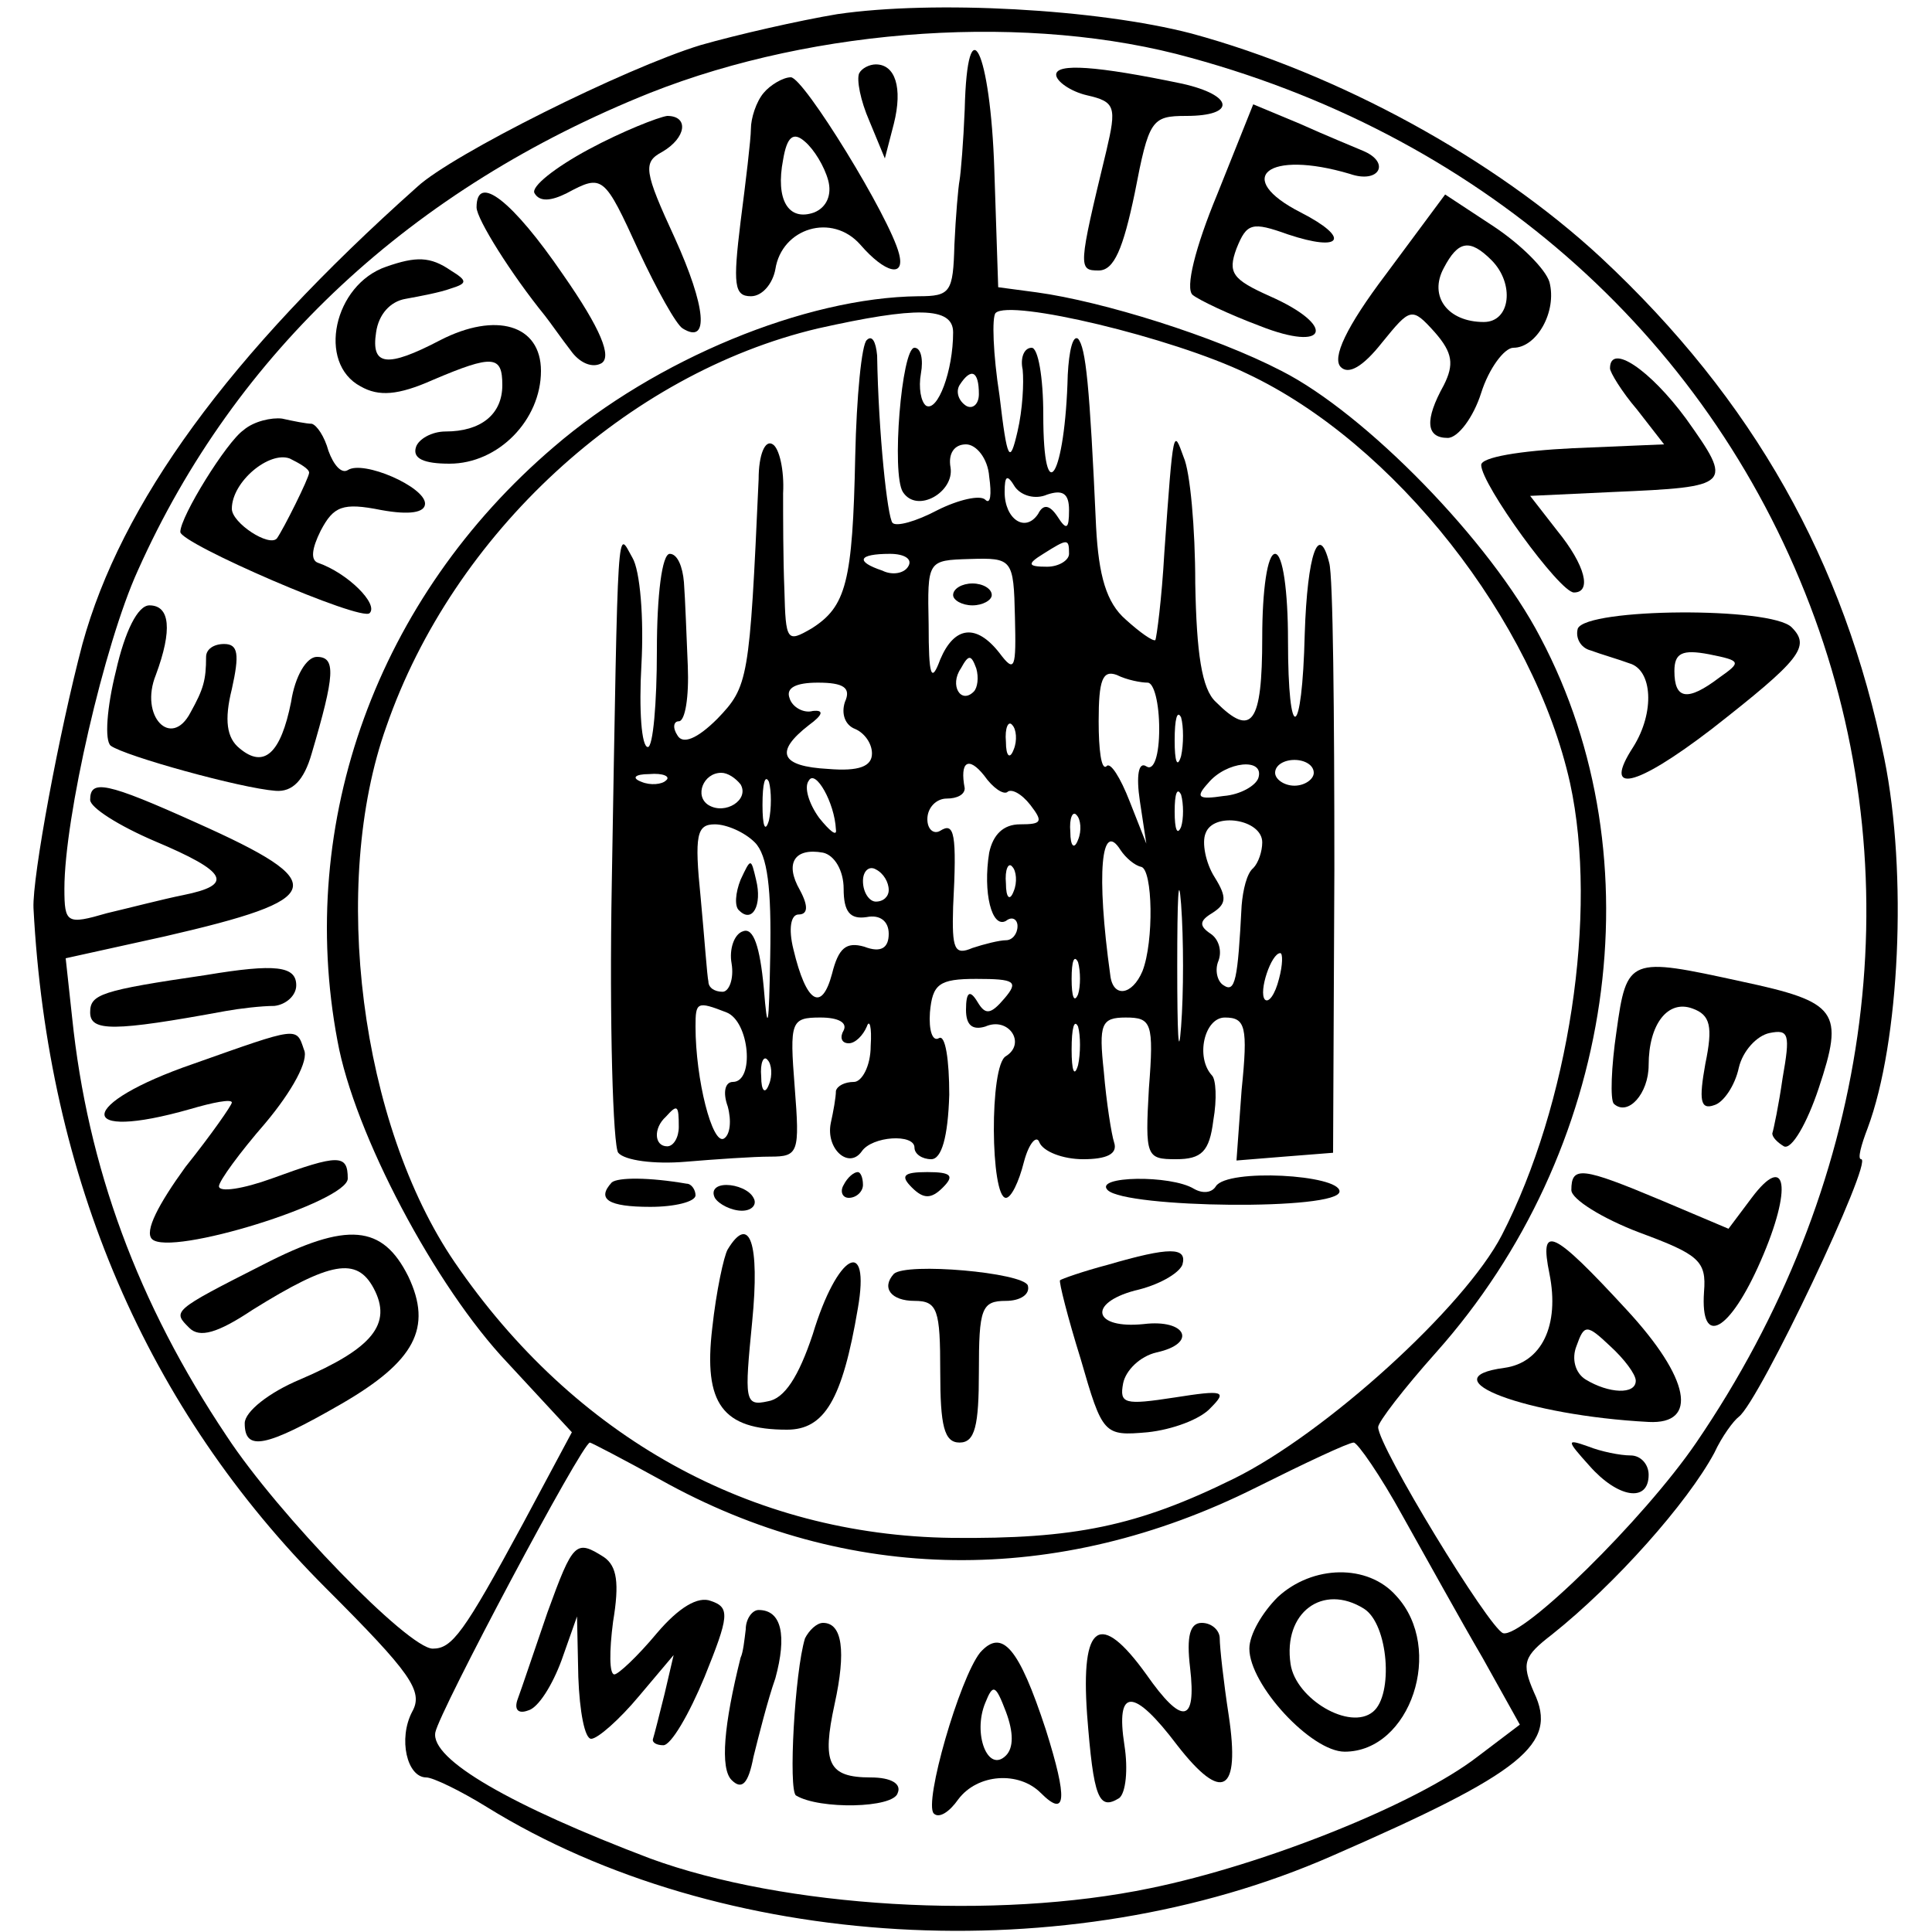 <?xml version="1.0" standalone="no"?>
<!DOCTYPE svg PUBLIC "-//W3C//DTD SVG 20010904//EN"
 "http://www.w3.org/TR/2001/REC-SVG-20010904/DTD/svg10.dtd">
<svg version="1.0" xmlns="http://www.w3.org/2000/svg"
 width="150pt" height="150pt" viewBox="0 0 150 150"
 preserveAspectRatio="xMidYMid meet">
<g transform="translate(0,150) scale(0.1,-0.1)"
fill="#000000" stroke="none">
<path d="M650 1489 c-30 -5 -78 -16 -106 -24 -59 -18 -193 -85 -220 -110 -147
-131 -230 -246 -260 -355 -18 -68 -39 -181 -38 -205 11 -210 88 -389 227 -528
66 -66 76 -80 67 -96 -11 -21 -4 -51 11 -51 5 0 26 -10 47 -23 181 -112 451
-128 656 -38 149 65 176 87 157 127 -10 23 -8 28 14 45 49 39 105 102 126 141
6 13 15 25 19 28 16 12 105 200 95 200 -3 0 0 11 5 24 25 67 31 198 13 287
-31 153 -102 279 -220 389 -83 77 -204 143 -318 174 -73 19 -200 26 -275 15z
m275 -34 c230 -63 406 -221 484 -435 76 -209 43 -442 -92 -640 -41 -60 -135
-152 -150 -148 -11 4 -97 145 -97 160 0 4 20 30 45 58 139 156 172 383 81 555
-39 75 -136 174 -201 207 -52 27 -139 54 -190 61 l-30 4 -3 91 c-3 93 -21 130
-23 47 -1 -25 -3 -49 -4 -55 -1 -5 -3 -28 -4 -50 -1 -37 -3 -40 -28 -40 -88
-1 -204 -49 -283 -117 -137 -117 -200 -291 -168 -461 13 -72 76 -191 132 -250
l50 -54 -38 -71 c-46 -85 -55 -97 -70 -97 -19 0 -120 104 -160 165 -69 103
-108 209 -120 325 l-5 46 77 17 c126 29 130 41 25 88 -71 32 -83 34 -83 18 0
-6 22 -20 50 -32 57 -24 62 -34 22 -42 -15 -3 -42 -10 -59 -14 -31 -9 -33 -8
-33 19 0 55 31 190 57 247 76 170 213 297 398 371 129 51 295 62 420 27z
m-185 -213 c0 -30 -12 -62 -21 -57 -4 3 -6 14 -4 25 2 11 0 20 -5 20 -10 0
-18 -98 -9 -112 11 -17 40 0 37 19 -2 11 3 18 12 18 8 0 17 -11 18 -25 2 -14
1 -22 -3 -18 -4 4 -21 0 -37 -8 -17 -9 -32 -13 -35 -10 -4 4 -11 70 -12 130
-1 11 -4 16 -8 12 -4 -3 -8 -44 -9 -90 -2 -98 -7 -117 -34 -134 -19 -11 -20
-10 -21 30 -1 24 -1 57 -1 75 1 18 -3 35 -8 38 -6 4 -11 -8 -11 -27 -7 -156
-8 -161 -32 -186 -16 -16 -27 -20 -31 -13 -4 6 -3 11 1 11 5 0 8 19 7 43 -1
23 -2 52 -3 65 -1 12 -5 22 -11 22 -6 0 -10 -32 -10 -75 0 -41 -3 -75 -7 -75
-5 0 -7 29 -5 64 2 36 -1 73 -7 83 -12 21 -11 39 -16 -252 -2 -110 1 -205 5
-210 5 -6 28 -9 52 -7 24 2 53 4 66 4 22 0 23 3 19 54 -4 51 -3 54 20 54 14 0
21 -4 18 -10 -3 -5 -2 -10 4 -10 5 0 11 6 14 13 2 6 4 0 3 -15 0 -16 -7 -28
-13 -28 -7 0 -13 -3 -14 -7 0 -5 -2 -16 -4 -25 -4 -20 14 -36 24 -22 8 12 41
14 41 3 0 -5 6 -9 13 -9 8 0 13 17 14 50 0 27 -3 47 -8 44 -5 -3 -8 6 -7 20 2
22 7 26 36 26 30 0 33 -2 22 -15 -11 -13 -15 -13 -21 -3 -6 10 -9 8 -9 -6 0
-12 5 -16 15 -13 18 8 32 -13 16 -23 -13 -7 -12 -110 0 -110 4 0 10 12 14 28
4 15 10 21 12 15 3 -7 18 -13 34 -13 18 0 27 4 24 13 -2 6 -6 31 -8 55 -4 37
-2 42 17 42 20 0 22 -4 18 -55 -3 -53 -2 -55 21 -55 20 0 26 6 29 30 3 17 2
32 -1 35 -13 14 -6 45 10 45 16 0 18 -7 13 -56 l-4 -55 37 3 38 3 1 220 c0
121 -1 228 -4 238 -8 32 -17 7 -19 -55 -2 -83 -13 -87 -13 -5 0 38 -4 67 -10
67 -6 0 -10 -28 -10 -65 0 -67 -8 -78 -36 -50 -11 10 -15 38 -16 92 0 43 -4
87 -9 98 -8 22 -8 25 -15 -74 -2 -36 -6 -66 -7 -68 -2 -1 -12 6 -23 16 -15 13
-21 34 -23 72 -5 111 -8 139 -14 146 -4 3 -7 -9 -8 -28 -2 -79 -19 -107 -19
-31 0 29 -4 52 -9 52 -6 0 -9 -8 -7 -17 1 -10 0 -31 -4 -48 -6 -26 -8 -23 -14
28 -5 32 -6 61 -3 64 11 11 137 -19 195 -47 115 -54 223 -192 251 -318 22
-101 -1 -250 -53 -351 -29 -56 -137 -154 -208 -189 -75 -37 -124 -47 -219 -46
-156 2 -293 78 -386 214 -73 107 -97 293 -53 416 52 150 187 274 335 309 76
17 105 17 105 -3z m20 -48 c0 -8 -5 -12 -10 -9 -6 4 -8 11 -5 16 9 14 15 11
15 -7z m53 -78 c12 4 17 1 17 -12 0 -15 -2 -16 -9 -5 -6 9 -11 10 -15 2 -10
-15 -26 -4 -26 17 0 13 2 14 8 4 5 -7 16 -10 25 -6z m17 -46 c0 -5 -8 -10 -17
-10 -15 0 -16 2 -3 10 19 12 20 12 20 0z m-125 -10 c-3 -5 -12 -7 -20 -3 -21
7 -19 13 6 13 11 0 18 -4 14 -10z m83 -39 c1 -40 0 -44 -12 -28 -18 23 -35 21
-46 -5 -7 -19 -9 -13 -9 27 -1 50 -1 50 32 51 33 1 34 0 35 -45z m-32 -58
c-10 -10 -19 5 -10 18 6 11 8 11 12 0 2 -7 1 -15 -2 -18z m135 7 c5 0 9 -16 9
-36 0 -20 -4 -33 -10 -29 -6 4 -8 -7 -5 -27 l5 -33 -13 33 c-7 18 -15 31 -18
27 -4 -3 -6 13 -6 35 0 32 3 40 14 36 8 -4 19 -6 24 -6z m-235 -15 c-3 -9 0
-18 8 -21 7 -3 13 -11 13 -19 0 -10 -10 -14 -34 -12 -37 2 -42 13 -15 34 11 8
12 12 3 11 -7 -2 -16 3 -18 10 -3 8 5 12 22 12 20 0 26 -4 21 -15z m261 -42
c-3 -10 -5 -4 -5 12 0 17 2 24 5 18 2 -7 2 -21 0 -30z m-130 5 c-3 -8 -6 -5
-6 6 -1 11 2 17 5 13 3 -3 4 -12 1 -19z m-5 -33 c3 3 11 -1 18 -10 10 -13 9
-15 -8 -15 -13 0 -21 -8 -24 -22 -5 -31 2 -59 13 -53 5 4 9 1 9 -4 0 -6 -4
-11 -9 -11 -5 0 -17 -3 -26 -6 -14 -6 -16 -1 -15 32 3 57 1 66 -10 59 -5 -3
-10 1 -10 9 0 9 7 16 15 16 8 0 14 3 14 8 -4 21 3 25 15 10 7 -10 15 -15 18
-13z m195 11 c-2 -6 -14 -13 -27 -14 -20 -3 -22 -1 -12 10 14 17 44 20 39 4z
m43 4 c0 -5 -7 -10 -15 -10 -8 0 -15 5 -15 10 0 6 7 10 15 10 8 0 15 -4 15
-10z m-503 -6 c-3 -3 -12 -4 -19 -1 -8 3 -5 6 6 6 11 1 17 -2 13 -5z m58 -3
c7 -12 -12 -24 -25 -16 -11 7 -4 25 10 25 5 0 11 -4 15 -9z m22 -28 c-3 -10
-5 -4 -5 12 0 17 2 24 5 18 2 -7 2 -21 0 -30z m52 -7 c1 -6 -5 -1 -13 9 -8 11
-12 24 -8 29 5 9 20 -17 21 -38z m268 2 c-3 -7 -5 -2 -5 12 0 14 2 19 5 13 2
-7 2 -19 0 -25z m-80 -10 c-3 -8 -6 -5 -6 6 -1 11 2 17 5 13 3 -3 4 -12 1 -19z
m143 -2 c0 -7 -3 -16 -7 -20 -5 -4 -8 -17 -9 -29 -3 -58 -5 -68 -14 -62 -5 3
-7 12 -4 19 3 8 0 17 -6 21 -9 6 -9 10 1 16 11 7 12 12 2 28 -7 11 -10 27 -7
34 6 17 44 11 44 -7z m-394 0 c10 -10 13 -36 12 -88 -1 -56 -2 -62 -5 -25 -3
32 -8 47 -16 44 -7 -2 -11 -14 -9 -25 2 -12 -2 -22 -7 -22 -6 0 -11 3 -11 8
-1 4 -3 33 -6 65 -5 49 -3 57 11 57 9 0 23 -6 31 -14z m300 -19 c9 -2 10 -58
1 -81 -8 -19 -23 -21 -25 -3 -11 79 -7 121 8 97 4 -6 11 -12 16 -13z m-231
-17 c0 -18 5 -24 18 -22 10 2 17 -3 17 -13 0 -11 -6 -15 -19 -10 -14 4 -20 -1
-25 -21 -8 -30 -20 -23 -30 19 -4 16 -2 27 4 27 7 0 8 6 1 19 -12 21 -4 33 18
29 9 -2 16 -14 16 -28z m262 -107 c-2 -27 -3 -5 -3 47 0 52 1 74 3 48 2 -27 2
-69 0 -95z m-227 106 c0 -5 -4 -9 -10 -9 -5 0 -10 7 -10 16 0 8 5 12 10 9 6
-3 10 -10 10 -16z m97 -1 c-3 -8 -6 -5 -6 6 -1 11 2 17 5 13 3 -3 4 -12 1 -19z
m50 -80 c-3 -7 -5 -2 -5 12 0 14 2 19 5 13 2 -7 2 -19 0 -25z m156 12 c-3 -12
-8 -19 -11 -16 -5 6 5 36 12 36 2 0 2 -9 -1 -20z m-429 -26 c18 -7 22 -54 5
-54 -6 0 -8 -8 -4 -19 3 -11 2 -22 -3 -25 -9 -5 -22 46 -22 87 0 19 1 20 24
11z m273 -41 c-3 -10 -5 -4 -5 12 0 17 2 24 5 18 2 -7 2 -21 0 -30z m-240 -15
c-3 -8 -6 -5 -6 6 -1 11 2 17 5 13 3 -3 4 -12 1 -19z m-70 -33 c0 -8 -4 -15
-9 -15 -10 0 -11 14 -1 23 9 10 10 9 10 -8z m-14 -274 c145 -81 308 -83 462
-6 38 19 72 35 76 35 3 0 21 -26 38 -57 18 -32 45 -81 62 -110 l29 -52 -33
-25 c-48 -37 -166 -84 -254 -102 -120 -25 -284 -15 -388 23 -108 41 -171 77
-167 98 3 16 114 225 120 225 1 0 26 -13 55 -29z"/>
<path d="M667 1443 c-2 -5 1 -21 8 -37 l12 -29 7 27 c7 28 1 46 -14 46 -5 0
-11 -3 -13 -7z"/>
<path d="M820 1442 c0 -5 11 -13 24 -16 22 -5 23 -9 15 -43 -22 -91 -22 -93
-6 -93 12 0 19 17 28 60 11 57 13 60 40 60 39 0 37 16 -3 25 -67 14 -98 16
-98 7z"/>
<path d="M593 1428 c-6 -7 -10 -20 -10 -28 0 -8 -4 -41 -8 -72 -6 -49 -5 -58
8 -58 9 0 17 10 19 21 5 32 44 44 66 19 19 -22 35 -26 30 -7 -7 28 -74 137
-84 137 -6 0 -16 -6 -21 -12z m50 -68 c3 -11 -1 -21 -11 -25 -20 -7 -30 10
-24 41 3 18 8 22 17 14 7 -6 15 -19 18 -30z"/>
<path d="M945 1349 c-17 -41 -25 -73 -19 -78 5 -4 28 -15 52 -24 53 -21 60 0
8 23 -29 13 -33 18 -26 37 8 20 12 21 40 11 42 -14 49 -3 10 17 -53 27 -26 49
38 30 23 -8 32 9 10 18 -7 3 -29 12 -49 21 l-36 15 -28 -70z"/>
<path d="M457 1384 c-26 -14 -45 -29 -42 -34 4 -7 13 -6 25 0 28 15 29 14 56
-45 14 -30 29 -57 34 -60 21 -13 18 17 -6 70 -24 52 -25 59 -10 67 19 11 21
28 4 28 -7 -1 -35 -12 -61 -26z"/>
<path d="M370 1339 c0 -9 27 -52 53 -84 4 -5 13 -18 20 -27 7 -10 17 -14 24
-10 8 5 0 26 -30 69 -39 57 -67 79 -67 52z"/>
<path d="M1076 1287 c-31 -41 -42 -65 -35 -72 6 -6 17 0 32 19 22 27 23 28 41
8 14 -16 15 -25 7 -41 -15 -27 -14 -41 3 -41 8 0 20 16 26 35 6 19 18 35 25
35 18 0 34 28 28 51 -3 10 -22 29 -43 43 l-38 25 -46 -62z m82 11 c18 -18 15
-48 -6 -48 -28 0 -43 20 -31 42 11 21 20 23 37 6z"/>
<path d="M300 1293 c-41 -14 -54 -75 -20 -93 14 -8 29 -7 56 5 47 20 54 19 54
-4 0 -23 -17 -36 -44 -36 -11 0 -21 -6 -23 -12 -3 -9 6 -13 26 -13 38 0 71 34
71 72 0 36 -35 46 -78 24 -42 -22 -54 -20 -50 6 2 14 11 24 23 26 11 2 27 5
35 8 13 4 13 6 0 14 -16 11 -27 11 -50 3z"/>
<path d="M1250 1214 c0 -3 9 -18 21 -32 l21 -27 -71 -3 c-41 -2 -71 -7 -71
-13 0 -15 61 -99 72 -99 14 0 9 21 -13 48 l-21 27 64 3 c93 4 94 5 57 57 -28
38 -59 59 -59 39z"/>
<path d="M189 1166 c-13 -9 -49 -67 -49 -79 0 -9 141 -70 147 -63 7 7 -17 31
-40 39 -6 2 -5 11 2 25 10 19 17 22 47 16 22 -4 34 -2 34 5 0 13 -48 34 -60
26 -5 -3 -11 4 -15 15 -3 11 -9 20 -13 21 -4 0 -14 2 -23 4 -8 1 -22 -2 -30
-9z m51 -33 c0 -4 -20 -44 -25 -51 -6 -7 -35 12 -35 23 0 21 29 45 45 39 8 -4
15 -8 15 -11z"/>
<path d="M90 979 c-7 -28 -9 -54 -4 -58 11 -8 101 -33 128 -35 13 -1 22 8 28
29 18 61 19 75 4 75 -8 0 -17 -15 -20 -35 -8 -40 -21 -52 -40 -36 -10 8 -12
22 -6 46 6 27 5 35 -6 35 -8 0 -14 -4 -14 -10 0 -18 -2 -25 -12 -43 -15 -29
-40 -3 -27 29 13 35 11 54 -5 54 -9 0 -19 -20 -26 -51z"/>
<path d="M1225 1012 c-2 -7 2 -15 10 -17 8 -3 22 -7 30 -10 18 -5 20 -38 3
-65 -24 -37 1 -32 61 14 69 54 77 64 62 79 -16 16 -159 15 -166 -1z m110 -38
c-25 -19 -35 -17 -35 5 0 14 6 17 27 13 25 -5 25 -6 8 -18z"/>
<path d="M160 743 c-82 -12 -90 -15 -90 -29 0 -15 18 -15 105 1 11 2 28 4 38
4 9 1 17 8 17 16 0 15 -16 17 -70 8z"/>
<path d="M1255 699 c-4 -27 -5 -53 -2 -56 11 -10 27 8 27 30 0 32 15 51 34 44
14 -5 16 -14 10 -43 -5 -28 -4 -36 7 -32 7 2 16 15 19 29 3 13 14 25 24 27 15
3 16 -1 10 -35 -3 -21 -7 -40 -8 -43 0 -3 4 -7 9 -10 6 -3 18 18 27 45 20 60
15 67 -60 83 -87 19 -89 19 -97 -39z"/>
<path d="M150 674 c-90 -31 -93 -61 -2 -35 17 5 32 8 32 5 0 -2 -16 -25 -36
-50 -21 -29 -32 -50 -26 -56 14 -14 152 29 152 47 0 19 -7 19 -59 0 -22 -8
-41 -11 -41 -6 0 4 16 26 36 49 21 25 34 49 30 57 -6 18 -4 18 -86 -11z"/>
<path d="M1220 576 c0 -7 24 -22 53 -33 46 -17 52 -22 50 -46 -3 -44 20 -31
44 24 25 57 20 85 -7 49 l-18 -24 -52 22 c-62 26 -70 27 -70 8z"/>
<path d="M204 518 c-71 -36 -70 -36 -57 -49 8 -8 22 -4 49 14 61 38 81 41 94
17 15 -28 -1 -47 -57 -71 -24 -10 -43 -25 -43 -34 0 -22 16 -19 75 15 57 33
71 59 52 99 -20 40 -47 43 -113 9z"/>
<path d="M1203 511 c8 -40 -6 -69 -35 -73 -60 -8 17 -37 112 -42 39 -2 32 34
-17 87 -58 63 -68 67 -60 28z m67 -83 c0 -11 -21 -10 -39 1 -8 5 -11 16 -7 26
6 17 8 17 26 0 11 -10 20 -22 20 -27z"/>
<path d="M1234 362 c22 -25 46 -29 46 -7 0 8 -6 15 -14 15 -8 0 -23 3 -33 7
-17 6 -17 5 1 -15z"/>
<path d="M475 582 c-12 -13 -3 -19 30 -19 19 0 35 4 35 9 0 4 -3 9 -7 9 -29 5
-53 5 -58 1z"/>
<path d="M655 580 c-3 -5 -1 -10 4 -10 6 0 11 5 11 10 0 6 -2 10 -4 10 -3 0
-8 -4 -11 -10z"/>
<path d="M708 578 c9 -9 15 -9 24 0 9 9 7 12 -12 12 -19 0 -21 -3 -12 -12z"/>
<path d="M860 576 c14 -14 180 -16 180 -1 0 13 -87 18 -96 4 -3 -5 -10 -6 -17
-2 -18 11 -78 10 -67 -1z"/>
<path d="M555 570 c3 -5 13 -10 21 -10 8 0 12 5 9 10 -3 6 -13 10 -21 10 -8 0
-12 -4 -9 -10z"/>
<path d="M565 530 c-3 -5 -9 -33 -12 -61 -7 -59 8 -79 58 -79 29 0 43 23 55
94 10 57 -16 43 -35 -20 -11 -33 -22 -50 -35 -52 -18 -4 -18 1 -12 62 6 61 -2
84 -19 56z"/>
<path d="M860 518 c-19 -5 -36 -11 -37 -12 -1 -1 6 -29 16 -61 17 -59 18 -60
52 -57 19 2 41 10 49 19 13 13 10 14 -28 8 -39 -6 -43 -5 -40 11 2 10 13 21
26 24 32 7 23 26 -10 22 -39 -4 -44 16 -7 26 18 4 34 13 37 20 4 14 -10 14
-58 0z"/>
<path d="M694 511 c-10 -11 -2 -21 16 -21 18 0 20 -7 20 -55 0 -42 3 -55 15
-55 12 0 15 13 15 55 0 49 2 55 21 55 11 0 19 5 17 12 -4 10 -94 18 -104 9z"/>
<path d="M740 1038 c0 -4 7 -8 15 -8 8 0 15 4 15 8 0 5 -7 9 -15 9 -8 0 -15
-4 -15 -9z"/>
<path d="M575 817 c-4 -10 -5 -21 -1 -24 10 -10 18 4 13 24 -4 17 -4 17 -12 0z"/>
<path d="M425 248 c-10 -29 -20 -59 -23 -67 -3 -8 0 -12 8 -9 8 2 19 20 26 39
l12 34 1 -47 c1 -27 5 -48 10 -48 5 0 22 15 37 33 l27 32 -7 -30 c-4 -16 -8
-32 -9 -35 -1 -3 3 -5 8 -5 6 0 20 24 32 53 19 47 20 54 5 59 -10 4 -25 -5
-42 -25 -15 -18 -30 -32 -33 -32 -4 0 -4 18 -1 41 5 30 3 43 -7 50 -22 14 -24
12 -44 -43z"/>
<path d="M992 260 c-12 -12 -22 -29 -22 -40 0 -28 48 -80 74 -80 51 0 78 80
40 121 -22 25 -65 24 -92 -1z m67 -9 c19 -12 23 -67 7 -80 -18 -15 -60 10 -64
37 -6 40 25 63 57 43z"/>
<path d="M579 235 c-1 -8 -2 -18 -4 -22 -13 -52 -16 -86 -7 -95 8 -8 13 -3 17
18 4 16 11 44 17 61 9 33 5 53 -13 53 -5 0 -10 -7 -10 -15z"/>
<path d="M625 228 c-8 -26 -13 -118 -7 -122 18 -11 76 -10 79 2 3 7 -5 12 -21
12 -33 0 -38 11 -28 57 9 41 6 63 -9 63 -5 0 -11 -6 -14 -12z"/>
<path d="M924 205 c5 -43 -6 -45 -34 -5 -36 50 -51 40 -46 -31 5 -65 9 -75 25
-65 5 4 7 22 4 41 -7 45 7 45 41 0 35 -45 49 -37 40 23 -4 26 -7 53 -7 60 0 6
-6 12 -14 12 -9 0 -12 -10 -9 -35z"/>
<path d="M761 217 c-16 -20 -44 -117 -36 -125 4 -4 12 1 19 11 15 20 47 22 64
5 20 -20 21 -5 4 49 -21 64 -34 79 -51 60z m20 -80 c-14 -14 -26 17 -16 41 6
15 8 14 16 -7 6 -16 6 -28 0 -34z"/>
</g>
</svg>
